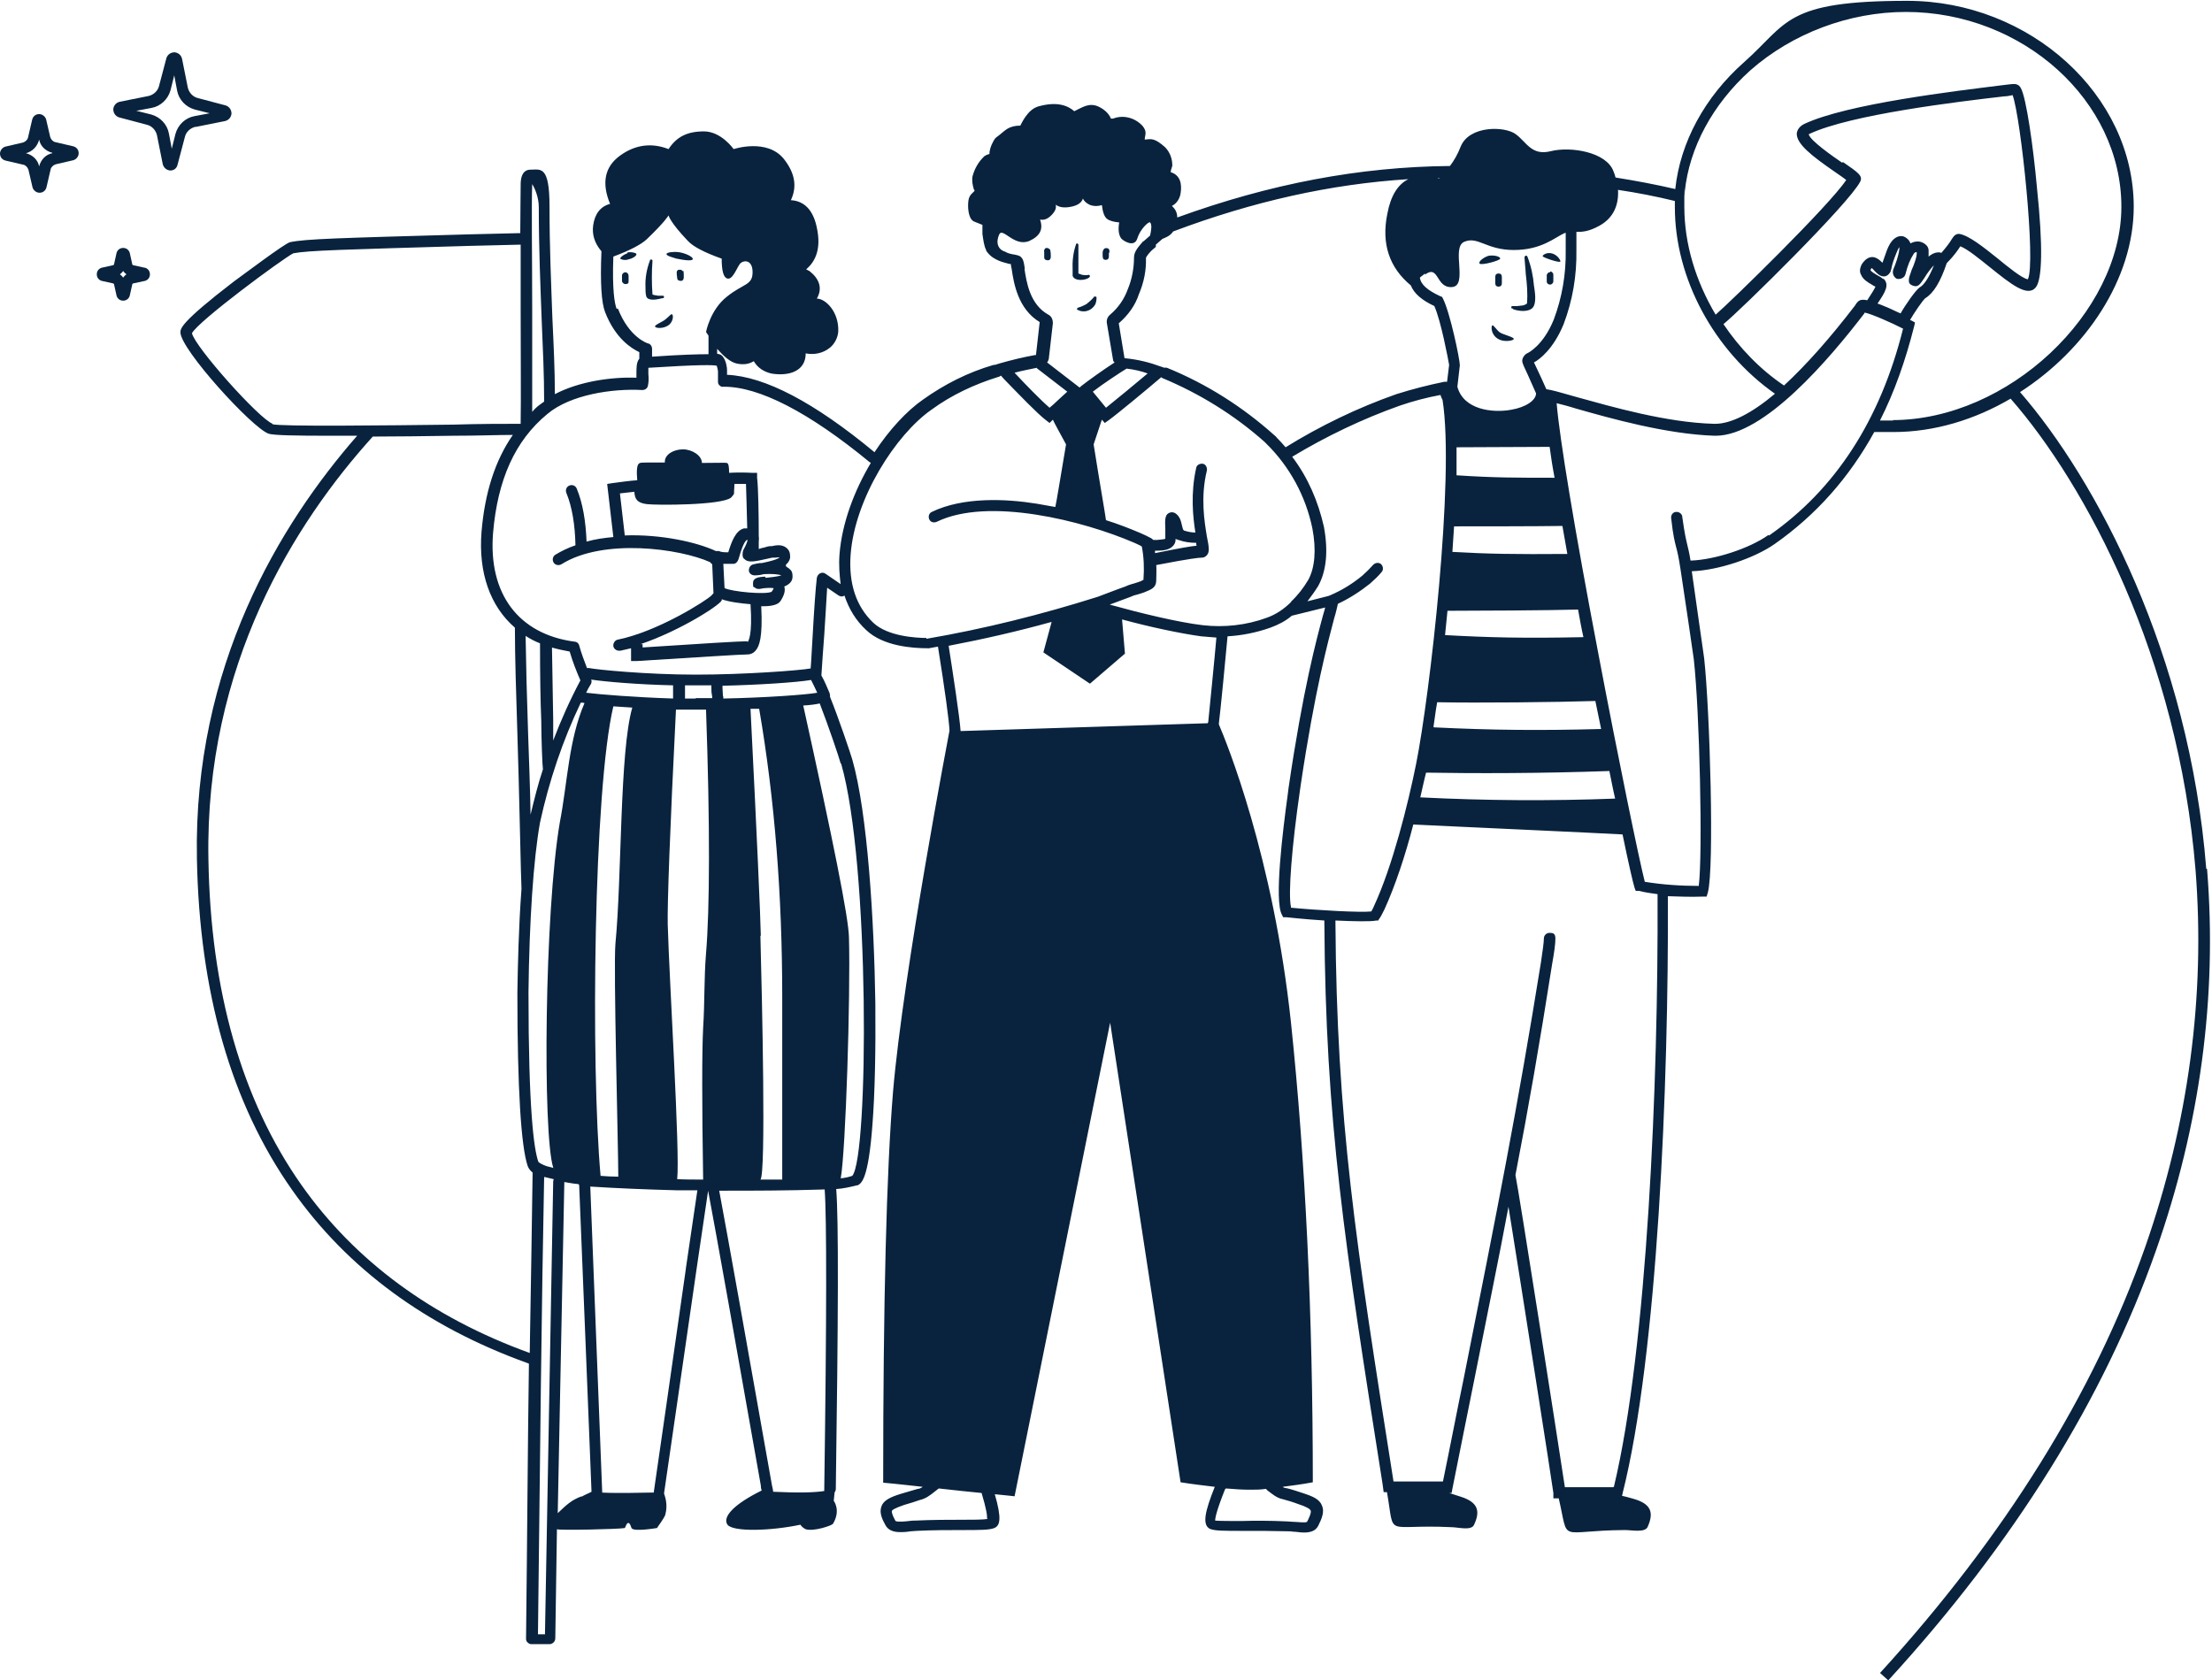 <?xml version="1.0" encoding="utf-8"?>
<svg xmlns="http://www.w3.org/2000/svg" version="1.1" viewBox="0 0 537 408">
  <defs>
    <style>
      .cls-1 {
        fill: none;
      }

      .cls-2 {
        clip-path: url(#clippath);
      }

      .cls-3 {
        fill: #09233e;
      }
    </style>
    <clipPath id="clippath">
      <rect class="cls-1" height="408" width="536.6" y="0"/>
    </clipPath>
  </defs>
  
  <g>
    <g id="Ebene_1">
      <g class="cls-2">
        <g>
          <path class="cls-3" d="M535.6,210.9c-4.1-52-26.7-94.4-45.2-115.7,16-10.3,27.6-27.5,27.6-45,0-27.1-25.2-50-55-50s-28.9,5.4-39.6,14.9c-9.6,8.5-15.5,19.5-16.7,30.8-4.7-1.1-9.5-2-14.5-2.8-.1-.5-.3-1-.5-1.5-1.7-4.7-10.4-6.1-15.2-4.9-4.7,1.2-5.9-2.2-8.5-4.1-2.6-2-11.3-2.2-13.4,3-.7,1.8-1.6,3.4-2.6,4.7-21.9.2-43.6,4.3-66.2,12.5,0-1.6-.9-2.4-1.3-2.8,1.2-.6,1.9-1.8,2.1-3,.4-2.4-.1-4.5-2.4-5.2,0-.5.4-1.4.4-1.6,0-1.7-.6-3.3-1.8-4.5-2.5-2.2-3.3-2-4.9-1.8,0-1.1.7-1.8-.5-3.3-1.8-2-4.7-2.8-7.2-1.8h-.5c-.5-1.3-1.8-2.4-3.2-3-2.2-.9-3.8.3-5.7,1.2-1.6-1.4-4.2-2.4-8.6-1.2-2.8.7-4.3,4.4-4.5,4.7-1.2,0-2.2.2-3.2.8-.8.5-1.6,1.3-2.3,1.8-.5.3-.8.7-1.1,1.3-.5.9-.9,2-.9,3-.5.1-.9.3-1.2.5-1.4,1.3-2.4,3-2.9,4.9-.2,1,0,2.1.3,3.1,0,.1.2.3.2.4-.3.5-1.3.9-1.5,2.4-.2,1.4-.1,4.2,1.2,5,.6.3,1.8.7,2.2.9,0,.7,0,1.5,0,2.2.2,1.4.4,3,.9,3.9,0,0,0,.2.1.3,1,1.4,2.1,1.9,3,2.3.9.4,2,.6,2.6.8.1,0,.2,0,.3,0,0,.3.1.8.2,1.2.5,3.4,1.5,9.7,6.8,12.9l-.9,8h-.2c-2.8.5-5.7,1.2-8.5,2l-1.3.4h-.3c-6.2,1.8-11.9,4.7-17.1,8.4-3.9,2.7-8.2,7.3-11.8,12.8-14.6-12.1-26.6-18.4-35.8-18.8v-1.2c0-.5-.2-2.3-1.1-3.3,0,0,0-.1-.1-.1-.2-.2-.4-.4-1.2-.5v-1.2c1.5,1.7,3.2,3.3,4.9,3.6,1.6.3,2.8.1,4-.6.9,1.6,2.5,2.6,4.3,3,4.3.7,8.3-.6,8.3-4.9,2,.4,4.2,0,5.9-1.4,1.1-.9,1.9-2.4,2-3.9.2-4.8-3.1-8-5.2-8,1.5-2.6.5-4.9-1.8-6.7-.3-.1-.5-.3-.8-.4,2.6-2.2,3.5-5.4,2.7-9.6-.8-4.6-3-7-6.4-7.2,1.6-3.4.9-6.7-1.7-10-4.1-5.1-12.2-2.4-12.2-2.4,0,0-3-4.3-7.2-4.3s-6.7,1.4-8.6,4.3c-4.1-1.6-8.1-1.1-11.8,1.6-3.7,2.7-4.5,6.6-2.4,11.7-2.3.6-3.7,2.4-4.1,5.2-.3,2.2.3,4.3,2,6.3v.2c-.3,7.5,0,12.3.9,14.6,2.5,6.4,6.4,8.8,8.3,9.7v1.6c-.7.8-.7,2.2-.7,3.6v1c-6.1-.2-13.9.9-19.8,4,0-5.9-.3-12-.6-18.4-.3-8.5-.7-17.1-.7-27.2s-2.2-8.9-4.7-8.9c-.7,0-2.2.3-2.3,3.3,0,2.7-.1,7-.1,12.1l-12.5.3c-31.9.9-39.6,1.1-43.4,1.9-1.3.3-11.6,8.1-13.7,9.6-12.9,9.9-12.9,11.4-12.9,12.3,0,4.1,17.4,23.2,21.4,24.6,1.2.4,6.5.5,14.9.5s4.2,0,6.6,0c-18.7,21.4-39.8,55.9-38.9,102.7.6,32.4,8.3,59.4,23.1,80.4,13.4,19.1,32.6,33.2,57,42l.5.2c-.3,20.7-.4,41.6-.7,66.8,0,.3.1.7.4.9.3.3.6.4.9.4h4.4c.7,0,1.4-.6,1.4-1.4l.4-26.5c.5.3,15.2,0,16.5-.3.9-2.5,1.4-.5,1.6,0,.4,1,6.2,0,6.2,0,0-.1,1.7-2.3,2-3.2.7-2.6-.1-4.5-.3-5.2,1.5-10.2,5.1-35.2,7.9-54.5l2.8-19c2.2,11.7,6.7,37,12.8,71.6,0,.5.1.9.2,1.2-6.7,3.3-9.6,6.4-8.3,8.3,1.4,1.8,10.6,1.5,17.7,0,.4.6.9.9,1.3,1.1,2,.6,6.3-.9,6.6-1.3,2-3.3.2-5.6.2-5.6,0,0,.1-1,.2-2,.1-.2.3-.5.3-.8.6-41.6.7-65.5.1-72.9,1.7-.1,3.4-.5,5-.9,0,0,.1,0,.2,0,.9-.5,2.6-1.3,3.6-14.8.6-7.7.8-18.2.7-29.4-.3-20.2-1.9-46.3-5.6-59.2-.5-1.7-3.3-10-5.4-15.2,0-.3,0-.6-.1-.9-.6-1.4-1.2-2.9-2-4.3.2-2.7.4-6.4.7-9.9.3-4.2.5-8.5.7-11.4l2.8,1.9c.5.3,1,.3,1.4,0,1.1,3.3,2.8,6.1,5.3,8.4,4.1,3.9,11.2,4.4,15,4.4h.2c.7-.1,1.5-.3,2.2-.4,1.7,10.6,2.7,18,2.8,20.4,0,0-11.2,58.4-13.7,87.6-1.6,19.5-2.4,51.1-2.4,95,3.5.3,6.7.7,9.6,1-.4.3-.8.5-1.2.5-.8.2-4,1.2-4.1,1.2-2.6.8-4.2,1.6-4.7,3-.6,1.5.1,3.1,1,4.7.7,1.2,2,1.6,3.5,1.6s1.8-.1,2.6-.2c.5,0,.9-.1,1.3-.1,4.1-.2,7.9-.2,10.9-.2,4.7,0,6.9,0,8.1-.5,1.4-.6,1.8-2.3.1-8.2,3.2.3,4.8.5,4.8.5l23.2-115s5.7,37.2,17.1,111.6c3.1.5,5.9.8,8.3,1.1-2.4,6-3.1,9.2-1.2,10.2,1.2.5,3.3.5,8.1.5s6.8,0,10.9.1c.3,0,.8,0,1.3.1.7,0,1.6.2,2.5.2,1.5,0,2.8-.3,3.5-1.6.9-1.8,1.6-3.5.9-5-.6-1.5-2.2-2.2-4.7-3,0,0-3.2-1.1-4.1-1.2-.2,0-.5-.1-.7-.3,2.2-.3,4.7-.6,7.3-1.1,0-41-1.8-78.2-5.3-111.6-4.3-40.4-15.7-68.2-17.5-72.4,0-.1,0-.2,0-.3.3-2.2,1.7-16.5,2.1-21.1,3.5-.2,7-.9,10.4-2.1,1.9-.7,3.7-1.6,5.2-2.9l8.1-2c-.1.5-.3,1.1-.5,1.8-1.6,5.9-4.9,18.1-8.4,42.1l-.2,1.6c-1.2,8.7-3.3,25.8-1.4,29.1l.3.6h.7c0,0,4.5.5,9.3.8v.4c.3,48.6,4.9,77.9,14.1,136.2l.3,2.2h.9-.1c2,11.4-.9,7.7,15.6,8.5,1.6,0,4.8.9,5.5-.5,1.7-3.5.9-5.6-3.2-6.9-.4-.1-1.8-.6-2.8-.9h.6l.2-1.1c1.9-9.6,3.7-18.4,5.3-26.4,3.2-16.2,6-29.6,8.3-42,3,18.6,10.6,67.1,10.9,69.5v1.3h1.4-.1c2.6,11.2-.5,7.8,16.1,7.7,1.6,0,4.9.7,5.5-.8,1.6-3.6.7-5.6-3.5-6.8-.4-.1-1.7-.5-2.7-.7v-.3c.1,0,.1-.3.1-.3,8.5-33.7,11.2-99.2,11-145h0c2.8.1,5.6.2,8.4.1h1l.3-1c1.6-5.8.5-44.2-.9-56.9-.1-.9-2.5-17.3-3-21.1,6.3-.2,15.1-3.1,20.1-6.6,10-7,18.1-16.1,24.2-27.2h4.7c9.9,0,19.7-3,28.4-8.1,18.3,20.9,40.7,62.8,44.9,114.5,2.4,30.6-1.7,61.3-12.2,91.4-12.5,35.6-34.2,70.4-64.4,103.5l2,1.8c30.5-33.3,52.4-68.5,65-104.4,10.7-30.4,14.9-61.5,12.4-92.5h.1ZM382.8,56.3c1.2,0,2.8,0,5.5-1.5,3.6-2,4.7-5.3,4.5-8.7,4.7.7,9.3,1.6,13.8,2.7v1.5c0,17.3,9.5,34.9,24.3,45.3-5.7,4.8-10.7,7.3-14.5,7.3s-.2,0-.3,0c-11.6-.3-25-4.2-33-6.4-2.9-.8-5.2-1.5-6.6-1.8l-1.1-.2c-.9-2.1-1.6-3.5-2.1-4.6-.4-.8-.7-1.5-.9-1.9,1.3-.7,4.7-3.2,7.2-9.3,2.2-5.8,3.2-11.8,3.1-18v-4.4h0ZM447.2,39.5c-2.2-1.5-7.8-5.4-8.1-6.9,0,0,0,0,.2-.1,10-4.7,36-7.8,47.2-9.1.8,0,1.5-.2,2.1-.3,2,5.5,5.7,40.7,3.7,44.7-1.3-.1-5.1-3.2-7.4-5.1-3.5-2.8-6.9-5.5-9.2-5.9-.9-.1-1.4.5-1.9,1.3-.4.7-1.2,1.8-2.5,3.3-.3-.1-.6-.2-.9-.1-.7,0-1.5.4-2.2,1,0-.5,0-1.1,0-1.5,0-.9-.7-1.6-1.7-2-.8-.3-1.8-.2-2.7.3-.3-.9-1.1-1.5-1.7-1.7-1.1-.3-2.6.2-3.7,2.6l-.3.7c-.4,1.1-.7,2-1.1,3.1-.7-.7-1.8-1.7-3.1-1.3-.9.3-1.6,1.1-2,1.8-.4.9-.5,1.7-.1,2.4.5,1.2,1.6,1.8,2.6,2.4.3.2.6.4.9.5-.2.5-1,1.8-1.8,3l-.2.3c-1.4-.3-2,0-2.4.5,0,0-.3.3-.5.7-6.2,8.1-12,14.6-17.3,19.5-5.8-3.9-10.8-9.1-14.7-14.9,4.3-3.5,30.5-29.3,33.2-34.6.7-1.4-.5-2.2-4.1-4.7h-.2ZM457.2,67.8c-.4-.4-.9-.7-1.5-1-.5-.3-1.4-.8-1.6-1.2,0-.1.1-.4.3-.5.2.1.5.5.7.7.7.7,1.4,1.4,2.4,1.3.4,0,1-.3,1.5-1.2v-.2c0,0,.1-.2.1-.2.3-1.6.7-2.6,1.3-4.1l.3-.7c.1-.3.3-.5.4-.7v.5c-.2,1.6-.8,3.3-1.5,5-.3,1.1.3,1.9.9,2.2.5.1,1.1,0,1.5-.3.3-.2.5-.5.6-.9.5-2,1.1-3.5,2-4.9.2-.3.5-.4.7-.4h0c.2.8-.7,3.3-1.2,4.3-.5,1.4-.7,2-.7,2.6s.2,1,1.1,1.3c1.2.4,1.7-.5,2.6-1.8.9-1.5,1.8-2.6,2.4-3.2-1.4,3.5-2.6,4.9-3.5,5.4-.9.6-3.5,4.3-4.6,6.3-1.2-.5-2.5-1.2-3.8-1.7-.7-.3-1.2-.5-1.8-.7,1.9-2.8,3-4.6,1.4-6.1h0ZM348,176.5c.3-1.9.5-3.9.9-6,9.5.2,29.2,0,38.4-.3.5,2.3.9,4.5,1.4,6.8-14.6.4-26.3.3-40.6-.4h0ZM390.7,187.2c.5,2.4.9,4.6,1.4,6.7-15.8.6-31.5.5-47.3-.3.5-2.1.9-4.1,1.4-6,11.7.2,27.9.2,44.6-.4ZM350.8,154.3c.2-2,.4-3.9.6-6,6.6,0,25.4-.1,31.7-.3.4,2.2.8,4.5,1.3,6.7-14.3.3-22.7.1-33.6-.5ZM352.6,133.9c.1-2,.3-4.1.4-6.1,4.5,0,20.3,0,26.3-.1.4,2.2.8,4.5,1.2,6.8-12.8.1-19.2,0-27.9-.5ZM353.6,115.4c0-2.4,0-4.7,0-6.8,5.1,0,17.1-.1,22.6-.1.3,2.3.7,4.9,1.2,7.5-9.1,0-14.8,0-23.8-.6h0ZM349.5,43.2s0,0-.1.1c-.1,0-.3,0-.4-.1h.5ZM345.9,66.7c3.5-2.6,2.6,3.3,6.6,3,4-.3-.3-9.7,3-11,3.3-1.4,5.3,2,12,2s9.9-3,12.3-4.1c.1,0,.2,0,.3-.1,0,1.4,0,2.8,0,4.2h0c.1,5.9-.9,11.6-2.9,16.9-2.6,6.4-6.3,8.1-6.3,8.1-.5.2-.9.6-1.2,1.2-.3.9-.3.9,1.2,4.1.5,1.1,1.1,2.5,2,4.5,0,1.7-2.5,3.4-6.1,4-4.5.8-11.5,0-13-5.6l.6-5.2c0-1.5-2.4-12.9-4.1-16.2l-.2-.4-.5-.2c-3-1.4-4.7-2.8-4.9-4.5.3-.3.7-.5,1.1-.9h.2ZM280.6,59.4l1.6-1.4h0c.7-.3,1.9-.7,2.6-1.8,19.4-7.3,38.2-11.5,57.1-12.7-2.6,1.3-4.3,4.1-5.1,8.4-1.5,7.3.5,13.1,5.7,17.4.8,2,2.7,3.6,5.7,5,1.6,3.5,3.4,13.1,3.6,14.3l-.5,4.1h-.7c-3.9.8-7.8,1.8-11.6,3-9.4,3.3-18.5,7.7-26.9,12.9-.7-.8-1.4-1.6-2.2-2.4h0c0-.1-.5-.5-.5-.5-7.7-6.9-16.5-12.5-26.1-16.4-.2,0-.4-.1-.6,0l-.9-.3c-2.7-1-5.5-1.7-8.5-2h-.3l-1.4-8.5c2.2-1.9,4-4.3,4.9-7.1,1.2-2.8,1.8-5.8,1.7-8.7,0-.4.9-1.4,1.4-1.9l.7-.6c.1,0,.2-.2.3-.3h0ZM278.7,90.6c-3.1,2.6-7.8,6.5-10.2,8.4-1-1.2-2.3-2.8-3.2-3.9,2.3-1.8,6.7-4.7,8.2-5.6,1.8.2,3.5.6,5.2,1.2h0ZM248.8,65.3c-.2-1.3-.3-2.1-.7-2.6-.4-.6-.9-.7-1.9-.9-.7-.1-1.6-.3-2.2-.7-.4-.1-.7-.3-1-.5-.9-.8-1.1-2-.5-3.5.8-2.3,3.6,3,7.4,1.4,2.6-1.2,3.4-2.8,2.6-5.2.9.2,1.8-.1,2.7-1,.9-.9,1.3-1.7,1.1-2.6.9.7,2.2.8,3.7.5,1.6-.3,2.6-1,2.9-2,.3.7.9,1.2,1.8,1.6.9.3,1.8.3,2.8,0,.2,1.7.6,2.8,1.2,3.3.6.5,1.7.8,3,.9-.3,1.8-.1,3.1.5,3.9.5.6,3.2,2.3,3.9,0,.7-2.3,2.8-4.2,3.1-3.9.5.5.3,1.9,0,3.2l-1.6,1.4h-.1c-1,1.2-2.2,2.4-2.2,3.9,0,2.6-.5,5.3-1.5,7.7-.9,2.5-2.4,4.6-4.3,6.2-.6.5-.9,1.2-.8,2l1.5,8.9c0,.3.2.6.4.7-2.5,1.6-6.7,4.6-8.2,5.8l-.3.3-7.9-6.1c.2-.2.3-.5.4-.8l1-8.7c0-.9-.3-1.7-1.1-2.1-4.5-2.5-5.3-7.9-5.8-11.2h0ZM251.7,89.4l7.4,5.7c-.7.6-1.5,1.4-2.3,2.1-.7.7-1.4,1.3-2,1.8-2.1-1.8-5.8-5.6-8.5-8.5,1.8-.5,3.6-.8,5.4-1.2h0ZM149.7,75c-.5-1.3-1.1-4.6-.8-12.7,4-1.5,6.7-2.9,8.1-4.2,4.5-4.3,5.3-5.8,5.3-5.8,0,0,.3,1.6,4.7,6.2,1.3,1.4,4,2.8,8.2,4.3,0,2.8.4,4.5,1.3,4.8,1.3.5,2.3-2.4,3.1-3.5.8-1,3.1-1.2,3.1,2s-2.2,2.7-6.2,5.9c-4.1,3.2-5.1,8.6-5.1,8.6,0,0,.2.3.6.9v4.5c-2.4,0-6.6.1-13.7.6v-1.9c0-.6-.4-1.2-.9-1.3-.2,0-4.7-1.5-7.4-8.5h0ZM129.2,44.7c.7,1.1,1.6,3.3,1.6,5.6,0,10.1.4,19.2.7,27.3.3,7,.6,13.6.6,19.9-.4.3-.7.5-1.1.8-.7.5-1.3,1.1-1.8,1.7,0-5.8,0-15.2,0-25.1,0-12.1-.2-24.7,0-30.2h0ZM66.2,102.9c-3.3-1.2-18.9-18.7-19.6-22,1.6-3,21.9-18,24.6-19.4,3.7-.7,12.2-.9,42.8-1.8l12.4-.3c0,4.8,0,10.2,0,15.5,0,11.5.1,22.4,0,27.5,0,.1,0,.3,0,.5-4.2,0-9.9,0-16.4.2-16.6.2-41.7.5-43.9-.1h0ZM128.6,328.5c-23.8-8.6-42.5-22.4-55.5-40.9-14.4-20.5-22-47.1-22.5-78.9-.9-47.2,21-81.8,39.9-102.7,5.8,0,12.5-.1,19.7-.2,5.9,0,10.6-.2,14.3-.2-4.3,6.2-6.8,14-7.6,23.5-.8,10,2.1,18.1,8.1,23.3,0,7.2.3,16.1.6,25.7.4,11.5.9,37.2,1,37.7-.7,9.4-.9,19-1,25.3,0,23.2.9,37.3,2.5,42,.2.6.7,1.2,1.2,1.6-.2,13.1-.4,27.9-.7,43.9h0ZM131.8,186.8c-1.2,3.6-2.1,7.3-3,11-.1-6.8-.4-13.6-.6-19.9-.3-8.6-.5-16.8-.6-23.5,1.1.7,2.2,1.3,3.5,1.8,0,7.7.1,13.9.3,18.8,0,4.3.3,11.5.4,11.7h0ZM134.3,286.6l-2,110.2h-1.7c.5-43.9.9-81.3,1.5-111h.2c.7.2,1.4.3,2.1.5v.3h0ZM134.5,283.6c-.5-.1-1.1-.3-1.6-.4-.4-.1-1.7-.6-2.2-1.1h0c-1.1-3.1-2.4-12.7-2.4-41.2.2-17.3,1.2-32.3,2.8-41.2,2.2-10.1,5.5-19.9,9.9-29.1.3,0,.6,0,.9.1-3.9,9.1-4.1,19.2-6,29-3.7,21.6-4.2,75.6-1.6,83.8h0ZM133.9,157.2c1.4.4,2.8.7,4.4,1,.7,2.4,1.6,4.7,2.6,7-2.5,4.7-4.7,9.6-6.6,14.6,0-1.5,0-3.1,0-4.9-.1-4.7-.2-10.6-.3-17.8h0ZM141.2,363.3c-2.5.9-3.8,2.2-5.8,4.1l1.6-80.4c1.2.2,2.2.4,3.4.5,0,0,.1.1.2.2.7,16.7,2.7,67,3,74.5-.5.3-1.8.8-2.4,1.2h0ZM143.5,165c3.2.5,11.2,1.2,19.9,1.4v3.2c-9.3-.3-17.9-1-21.1-1.4.3-.7.7-1.4,1.2-2.2.1-.3.2-.7,0-1ZM150.2,285.7c-1.5,0-3-.1-4.4-.2-2.4-26.8-1.7-93.7,3.1-114,1.4.1,3,.2,4.6.3-3.1,10.7-2.5,40.8-4.1,57.4-.5,5.7.7,49.6.7,56.5ZM166.5,308.1c-3.7,25.8-6.6,46.2-7.8,54.3-.3,0-.6,0-.9,0-.7,0-7.9.2-11.6,0-.3-6.9-2.2-57-2.9-74.3,6.3.4,13.3.7,20.9.9,1.6,0,3.2,0,5.1,0l-2.8,19ZM171.4,231.5c-.5,6-.3,12-.7,18-.3,6-.3,18.2,0,36.9-2.3,0-4.4,0-6.3-.1.7-6.6-1.9-47.7-2.3-61.9-.1-4.9.5-22.3,2-52.1h7.3c1,28.5.9,48.3,0,59.2h0ZM168.9,169.6h-2.6v-3.2h6.4v.5c0,1.1,0,1.2.2,2.3v.3h-4ZM200.2,362c-2.3.4-6.4.5-12.5.2,0-.2-.1-.8-.3-1.6-6.1-34.5-10.6-59.7-12.8-71.5h1.4c6.7,0,14.8,0,24.2-.3.5,6.6.5,31.2-.1,72.9v.3ZM184.7,227.2c-.1-4.9-.9-23.3-2.5-55.1.7,0,1.4,0,2.1,0,3.8,22.1,5.6,45.4,5.6,70v44.3h-5.3c1.4-1,.4-43.9,0-59.2h0ZM175.6,169.6c0-.3,0-.5-.1-.7,0-.6-.1-1.2-.1-1.8v-.6c8.7-.2,17.9-.8,21.5-1.4.5,1,1,2,1.5,3.1-2.8.5-12.7,1.2-22.7,1.4h0ZM204.2,185.4c7,24.3,6.7,95.5,2.7,100.1-.9.3-1.8.5-2.8.6,1.2-6.5,2.4-44.3,2-58.5-.1-4.9-3.9-23.7-11.1-56.3,1.8-.1,3.1-.3,4-.5,2.1,5.4,4.7,13.1,5.1,14.6h0ZM204.2,141.9l-3.8-2.6c-.4-.3-.9-.3-1.3-.1-.4.2-.7.6-.8,1.1-.3,2.4-.7,8.3-1,13.8-.2,2.8-.3,5.8-.5,8.2-2.8.5-16.1,1.5-27.9,1.5s-24-1.2-25.9-1.6h-.5c-.7-1.8-1.4-3.7-1.9-5.5-.1-.5-.6-.9-1.1-.9-13.6-1.8-21-11.6-19.8-26.4,1.1-12.9,5.3-22.4,13.2-28.9,5.6-4.7,15.8-6.2,23-5.8.7,0,1.3-.4,1.4-1.1.2-.9.2-1.8.1-2.8v-1.5c12.5-.8,15.8-.7,16.6-.5.1.3.3,1.1.3,1.4s0,0,0,.1c0,.7,0,1.4,0,2.2,0,.4,0,.7.3,1,.3.3.6.5,1,.4,8.6-.1,20.8,6.2,35.5,18.3,0,0,.2.1.3.2-4,6.7-7,14.6-7.6,22.2-.2,2.6,0,5.1.3,7.4h0ZM225.1,154.9c-2.8,0-9.6-.4-13.1-3.7-4.1-3.9-6-9.4-5.5-16.5,1-13.7,11-29.2,19.6-35.2,4.9-3.6,10.5-6.2,16.3-8,.2,0,.4-.2.6-.3l.7.8c3.5,3.6,8.2,8.5,10.2,10l.9.7.8-.8c.5,1.1,1.6,3,3.2,6-1.4,8.3-2.2,13.3-2.6,15.2-1.5-.3-3-.5-4.5-.8-7.4-1.2-17.9-1.7-25.5,2-.7.3-.9,1.2-.6,1.8.3.7,1.1.9,1.8.6,12.5-6.1,35.5-.3,48,5.1.6.3,1.2.5,1.8.9.5,2.6.6,5.3.4,7.9h0v.2c-.1,0-.3.1-.6.3-.5.2-1.2.4-1.8.6-.5.1-.9.3-1.3.4l-.7.3c-2.3.8-4.5,1.7-6.7,2.5-13.6,4.3-27.6,7.8-41.6,10.2v-.2ZM239.8,368.8c-1.1.2-3.9.2-6.6.2s-6.8,0-11,.2c-.5,0-.9,0-1.5.1-.8.1-2.8.3-3.3,0-.9-1.6-.9-2.2-.9-2.4.1-.3.7-.7,3-1.5,1.1-.3,3.3-1,3.8-1.2,1.4-.3,2.6-1.2,3.7-2.1.3-.2.6-.5.9-.7,4.2.5,7.6.8,10.4,1.1,1.2,4,1.4,5.6,1.3,6.2h.1ZM293.2,175.4v.2l-60,1.9c-.2-3.2-1.9-14.3-2.9-20.7,8.4-1.6,16.7-3.5,25-5.8-.2.8-.9,3.3-2,7.4l11.3,7.6,8.5-7.3-.7-8.3c6.6,1.8,14.1,3.4,19.2,4.1,1.2.1,2.4.2,3.7.3-.4,4.7-1.8,18.7-2,20.7h0ZM297.6,361.4c2.3.2,4.2.3,5.8.3s2.5,0,3.9-.2c.1,0,.2.2.3.3,1.2.9,2.3,1.9,3.8,2.2.5.1,2.8.8,3.8,1.2,1.9.6,2.9,1.2,3,1.6.2.5-.6,2.2-.9,2.7-.4.3-2.4,0-3.3,0-.5,0-1.1-.1-1.5-.1-4.2-.2-8-.2-11-.1-2.6,0-5.4,0-6.5-.1,0-.7.4-2.6,2.4-7.6h0ZM313.5,146.1c-1.7,1.7-3.7,3.1-6,3.9-4.9,1.8-10.3,2.4-15.5,1.8-6-.7-15.4-3-22.6-5,1.7-.6,3.4-1.3,5.1-1.9l.7-.3c.3-.1.7-.2,1.1-.3.6-.2,1.4-.4,2-.7,1.8-.7,2.4-1.3,2.4-2.8,0-1.2.1-2.4,0-3.6,8.3-1.6,10.4-1.8,11-1.8s.9-.2,1.3-.6c.7-.8.5-2,0-4.5-.6-3.6-1.6-9.6,0-16.1.1-.7-.3-1.5-1-1.6-.7-.1-1.5.3-1.6,1-1.4,6.2-.8,11.9-.2,15.7-.9,0-1.9-.2-2.8-.5-.3-.3-.3-.7-.5-1.4-.2-.9-.5-2.1-1.6-2.8-.5-.3-1.1-.3-1.6,0-.9.5-.9,1.7-.8,3.8,0,.7,0,1.9,0,2.4-.3.2-1.4.2-2,.3h-.9c0,0-.5-.4-.5-.4-.9-.5-1.8-.9-2.7-1.3-2.6-1.1-5.4-2.2-8.3-3.1-.3-2.2-1.4-8.3-3-18.4l2-6,.7.8,1-.7c2.2-1.6,9.3-7.5,12.7-10.4.1,0,.2.2.3.2,9.1,3.8,17.5,9,24.8,15.5l.4.4c5.7,5.6,9.6,12.8,11.2,20.6,1,5.2.6,9.6-1,12.5-1.2,2-2.5,3.7-4.2,5.3h0ZM280.4,133.7h.5c1.6,0,3.4-.2,4.2-1.6.2-.3.3-.7.3-1.3,0,0,.1.1.3.2h.2c0,.1.2.1.2.1,1.4.5,2.8.7,4.3.7,0,.3,0,.5.1.7-1.3.1-4.1.6-10.1,1.8,0-.2,0-.5,0-.7h0ZM313.4,220.2c-.7-3.2.2-14.6,2.2-28.4l.2-1.4c3.4-22.8,6.6-34.6,8.1-40.3.5-1.6.7-2.7.9-3.5,2.8-1.3,5.4-3,7.8-4.9,1-.9,2-1.8,2.8-2.8.5-.5.4-1.4-.1-1.9-.5-.5-1.4-.4-1.9.1-.8.9-1.7,1.8-2.6,2.6-2.4,2-5,3.6-7.8,4.8l-.5.2-5.1,1.3c.9-1.2,1.8-2.4,2.6-3.7,2-3.6,2.5-8.5,1.4-14.4-1.4-6.2-3.9-12-7.7-17,8.3-5,17.1-9.2,26.1-12.4,3.2-1.1,6.6-2,9.9-2.6.1.4.3.8.5,1.2,3,18.8-3.1,71.8-6.4,88.3-2,10-5.8,25-10.2,34.5-.2.5-.4.9-.7,1.4-2.6.3-13.3-.3-19.4-.9h-.1ZM391.7,361.1h-11.8c-1.5-10-11.2-72.1-12-75.8,3.2-16.5,5.9-32.1,8.9-51.2.5-2.8.8-4.9.8-6.2s-.6-1.4-1.4-1.4-1.4.6-1.4,1.4-.3,3.1-.7,5.7c-5.8,36-10.4,59-18.7,100.8-1.6,7.7-3.2,16.1-5.1,25.3h-12c-9.2-58.3-13.8-87.4-14.1-135.9v-.3c4.4.2,8.7.3,9.9,0h.5c0-.1.3-.5.3-.5.5-.7.8-1.5,1.2-2.2,2.6-5.7,5.1-13.2,7-20.6,12.7.6,43.6,2,50.8,2.4,1.4,6.8,2.5,11.6,2.9,12.9l.3.8h.8c1.5.4,3,.6,4.5.8v.4c.2,45.3-2.5,109.7-10.6,143.5h-.1ZM429.3,129.9c-4.6,3.3-13.1,6-18.7,6.2h-.2c-.3-2-.6-3-.8-3.9-.3-1.3-.6-2.4-1.2-6.7,0-.7-.8-1.3-1.5-1.2-.7,0-1.3.7-1.2,1.5.5,4.5.9,5.8,1.2,7,.3,1.1.6,2.3,1.1,5.6.9,5.8,3.1,20.9,3.2,21.7,1.4,12.5,2.2,47.2,1.2,55-4.4,0-8.8-.3-13.1-1-1.4-5.5-6.4-29.7-11.2-55-5.9-30.8-9.5-52.8-10.2-61.2,1.2.3,2.8.7,4.7,1.3,8.1,2.3,21.8,6.2,33.6,6.6h.3c11.8,0,27.6-18.6,36.1-29.7,0,0,0-.1.1-.2,1.6.3,6.6,2.5,9.3,3.9-5.5,22.1-16.4,39-32.5,50.2h-.1ZM459.7,102.1h-3.3c3.5-6.9,6.2-14.6,8.3-22.9l.2-.9-.9-.5c0,0-.1,0-.3-.1.9-1.6,3-4.7,3.7-5.3,2-1.2,3.7-4,5.2-8.5,1.8-1.8,2.8-3.3,3.3-4.1,1.8.7,4.7,3.1,7.2,5.1,5.1,4.1,9.1,7.3,11.1,4.9,1.6-1.9,1.8-10,.3-24.3-.9-10-2.6-21.8-3.9-24.1-.5-1-1.4-1-1.7-1-.8,0-1.8.2-2.9.3-11.2,1.4-37.6,4.5-48,9.4-1.4.7-1.7,1.7-1.8,2.2-.2,2.6,3.7,5.6,9.2,9.4,1,.7,2.2,1.5,2.8,2-4.1,6.2-28.1,29.6-31.7,32.7-4.8-8.1-7.6-17.1-7.6-26.2s0-1.8.1-2.8v-.8c1.1-10.8,6.8-21.3,15.9-29.5,10.2-9,24-14.2,37.8-14.2,28.4,0,52.3,21.6,52.3,47.3s-27.5,51.8-55.6,51.8h0Z"/>
          <path class="cls-3" d="M17.7,35.5l-4.3-1c-.5-.1-1-.6-1.2-1.2l-1-4.3c-.2-.7-.9-1.3-1.7-1.3s-1.5.5-1.7,1.4l-1,4.3c-.1.5-.6,1-1.2,1.2l-4.3,1c-.7.2-1.3.9-1.3,1.7s.5,1.5,1.4,1.7l4.3,1c.5.1,1,.6,1.2,1.2l1,4.3c.2.7.9,1.3,1.7,1.3s1.5-.5,1.7-1.4l1-4.3c.1-.5.6-1,1.2-1.2l4.3-1c.7-.2,1.3-.9,1.3-1.7s-.5-1.5-1.4-1.7ZM12.7,37.2c-1.6.3-2.8,1.6-3.2,3.2h0c0,.1,0,0,0,0-.3-1.6-1.6-2.8-3.2-3.2h-.1.1c1.6-.4,2.8-1.7,3.2-3.3h0c0-.1,0,0,0,0,.3,1.6,1.6,2.8,3.2,3.2h.1-.1Z"/>
          <path class="cls-3" d="M47.6,30.8l7-1.4c.9-.2,1.5-.9,1.6-1.8,0-.9-.5-1.7-1.4-2l-6.8-1.8c-1.2-.3-2.1-1.3-2.4-2.5l-1.4-7c-.2-.9-.9-1.5-1.8-1.6-.9,0-1.7.5-2,1.4l-1.8,6.8c-.3,1.2-1.3,2.1-2.5,2.4l-7,1.4c-.9.2-1.5.9-1.6,1.8,0,.9.5,1.7,1.4,2l6.8,1.8c1.2.3,2.1,1.3,2.4,2.5l1.4,7c.2.9.9,1.5,1.8,1.6h0c.9,0,1.6-.5,1.8-1.4l1.8-6.8c.3-1.2,1.3-2.1,2.5-2.4h0ZM42.6,32.5l-.9,3.6-.7-3.7c-.4-2.2-2.1-4-4.3-4.6l-3.6-.9,3.7-.7c2.2-.4,4-2.1,4.6-4.3l.9-3.6.7,3.7c.4,2.2,2.1,4,4.3,4.6l3.6.9-3.7.7c-2.2.4-4,2.1-4.6,4.3h0Z"/>
          <path class="cls-3" d="M35.1,65l-2.7-.6c-.2,0-.3-.2-.3-.3l-.6-2.7c-.2-.7-.8-1.2-1.6-1.2s-1.4.5-1.6,1.2l-.6,2.7c0,.2-.2.3-.3.3l-2.7.6c-.7.2-1.2.8-1.2,1.6s.5,1.4,1.2,1.6l2.7.6c.2,0,.3.2.3.3l.6,2.7c.2.7.8,1.2,1.6,1.2s1.4-.5,1.6-1.2l.6-2.7c0-.2.2-.3.3-.3l2.8-.6c.7-.2,1.2-.8,1.2-1.6s-.5-1.4-1.2-1.6h0ZM29.9,67.4c-.2-.3-.5-.6-.8-.8.3-.2.6-.5.8-.8.2.3.5.6.8.8-.3.2-.6.5-.8.8Z"/>
          <path class="cls-3" d="M364.1,80.7c-.8-.6-1.5-1.8-1.8-1.7-.4.1-.4,2.8,2.1,3.6,1.3.4,3,.1,3.1-.3,0-.5-2.5-1-3.4-1.6Z"/>
          <path class="cls-3" d="M376.3,66.1c-.2,0-.4,0-.5.2-.1.1-.3.3-.3.5v1.6c0,.4.4.7.8.7s.7-.3.8-.7v-1.6c0-.2,0-.4-.2-.6-.1-.1-.3-.3-.5-.3h0Z"/>
          <path class="cls-3" d="M363,67.2v1.6c0,.5.3.8.8.8s.8-.3.8-.8v-1.6c0-.5-.3-.8-.8-.8s-.8.3-.8.8h0Z"/>
          <path class="cls-3" d="M378.8,63.5c.1-.2-.5-1.4-1.8-1.9-1.4-.5-2.5.3-2.5.6s4.1,1.7,4.3,1.3Z"/>
          <path class="cls-3" d="M364.2,62.8c0-.6-1.7-.9-2.8-.7-1.1.3-2.6,1.4-2.2,1.9.4.5,4.9-.7,5-1.2h0Z"/>
          <path class="cls-3" d="M367.4,75.1c1.4.5,3.7.7,4.7-.4,1-1.2.5-4,.3-5.3-.2-2.4-.7-4.8-1.6-7.1,0-.1-.2-.3-.4-.2-.1,0-.3.2-.3.3,0,.6.3,3.5.3,4.1.3,2.4.5,4.8.3,7.2-.4.3-.9.5-1.4.5-1.8.3-2.3-.1-2.4.3v.3c0,0,.1.1.2.1h.1Z"/>
          <path class="cls-3" d="M260.4,67c.7,1.8,4.9.7,4.1-.2-.1-.1-.3-.1-.5,0-.3,0-.5,0-.7,0-.5,0-1-.2-1.5-.4v-7c0-.1-.2-.3-.3-.3s-.3.1-.3.3c-.7,2-.9,4.2-.8,6.3v1.4h0Z"/>
          <path class="cls-3" d="M255.1,62.4c0-.5,0-1-.1-1.5,0-.4-.5-.7-.9-.7-.2,0-.4.1-.5.3-.1.2-.2.4-.1.6,0,.3,0,.7,0,1.4,0,.5.4.7.9.7s.7-.4.7-.9Z"/>
          <path class="cls-3" d="M268.4,63.1c.5,0,.8-.3.8-.8v-.8c.2-.3.2-.7,0-1-.2-.3-.7-.3-1-.2-.7.5-.5,1.4-.5,2s.3.8.8.8h0Z"/>
          <path class="cls-3" d="M261.8,74.7c-.4,0-.5.6,0,.6.5.3,1,.3,1.5.3,1.1-.1,2-.7,2.6-1.7.2-.5.3-1,.3-1.6,0-.1,0-.3-.3-.3s-.3,0-.4.2c-.5.6-1.1,1.1-1.7,1.6-.7.4-1.4.7-2.1.9h0Z"/>
          <path class="cls-3" d="M190.8,137.1c.9-.8,1.1-1.6,1-2.2,0-1-.5-1.6-.9-1.9-1.1-.9-2.6-.6-3.5-.4h-.3c-.4,0-.9.1-1.8.4-.3,0-.7.2-1.1.3v-1.7c0-.5.1-.9,0-1.4,0-4.8-.1-11.8-.4-14.2v-1.2h-1.3c-1.8-.1-3.7-.1-5.5,0,0-1.4-.1-2.2-.5-2.4-.3-.1-2.9,0-6.1,0,0-1.8-2.4-3.3-4.6-3.3s-4.4,1.2-4.4,3h0v.2c-1.4,0-2.8,0-3.8,0h-.3c-1.1,0-1.9,0-2.1.2-.6.3-.7,1.8-.5,4.1-1.6.1-4.6.5-6,.7l-1.3.2,1.5,12.9c-2.2.2-4.4.5-6.5,1.1-.2-4.9-.9-9.3-2.4-12.9-.3-.7-1.1-1-1.8-.7-.7.3-1,1.1-.7,1.8,1.4,3.4,2.1,7.8,2.2,12.7-1.8.6-3.4,1.4-4.9,2.3-.6.4-.8,1.2-.4,1.9.4.6,1.2.8,1.9.4,10.2-6.4,28.8-3.8,36.1-.5.1.2.3.3.5.5l.3,6.8v.3c-.2.1-.3.3-.5.5-1.2,1.2-12.9,8.7-22.7,10.7-.7.1-1.2.9-1.1,1.6.1.6.7,1.1,1.4,1.1s.2,0,.3,0c.8-.2,1.7-.4,2.6-.6v3.1h1.4c16.1-1,25.2-1.6,26.9-1.6.7,0,1.4-.3,1.9-.9.9-1,1.8-3.1,1.4-10.8h.5c2.4,0,3.7-.5,4.2-1.3.9-1.4,1.2-2.5.9-3.5,1.2-.5,2-1.2,2-2.4s-.3-1.5-.9-2c-.2-.1-.4-.3-.7-.5h0ZM151.7,130.2l-1.2-10.4c1.1-.1,2.4-.3,3.5-.4.1,1.8.7,2.7,3,3,2.4.3,18.3.3,20.5-1.6.3-.3.5-.6.7-.9v-.2c0,0,0-.2,0-.2,0-.6.1-1.3.1-2h2.8c.1,2.5.2,7,.3,10.8-.3,0-.6,0-.8,0-2,.5-3,3.2-3.8,5.8-.8,0-1.6,0-2.3-.3h-.7c-4.7-2.2-13.4-4.1-22.1-3.8h0ZM181.4,155.7c-1.8,0-10.2.5-25.4,1.5v-.8h-.5c9.2-3.1,18.9-9.2,19.7-10.6v-.3c2,.7,4.7,1,7,1.2.5,7.6-.5,8.9-.7,9.2h0ZM185.7,140c-1.6.1-2.9.3-2.9,1.6s.2.8.5,1.1c.3.3.7.3,1.1.3,1.3-.3,2.8-.3,3.4-.2,0,.1-.1.4-.5.9-1.6.7-9.4,0-11.4-.9l-.3-5.9h2.4c.1,0,.3,0,.5-.1.5-.3.7-.7.9-1.4,1.1-3.9,1.8-4.3,2-4.3h.1c-.1.5-.4,1.2-.6,1.6-.3.5-.5.9-.6,1.4v.2c-.1.6,0,1.2.5,1.5.9.9,2.6.5,5.3-.1.5-.1,1.2-.3,1.4-.3s.4,0,.7,0c.2,0,.7-.1,1.1-.1-.5.5-2.3,1-4.3,1.4-.9,0-1.6.2-2,.3-.7.1-1.2.7-1.2,1.5,0,.7.7,1.2,1.4,1.2s1.6-.1,2.2-.3c1.9-.1,3.5,0,4.3.3-.9.3-2.9.5-3.8.6h0Z"/>
          <path class="cls-3" d="M160.9,72.4c.2,0,.3-.1.3-.3s-.1-.3-.3-.3h-1.2c-.3-.1-.9-.1-1.3-.3-.2-2.7-.2-5.5,0-8.2,0-.1-.1-.3-.3-.3-.1,0-.3,0-.3.2-.8,2.1-1.2,4.3-1.1,6.5,0,.7,0,1.6.2,2.3.5,1.2,2.7.7,3.9.4h0ZM152.3,61.5c-.9.3-2.1,1.2-1.6,1.4.7.3,1.4.3,2.1,0,.7-.1,1.8-.8,1.7-1.2,0-.3-1.3-.6-2.2-.4h0ZM164.3,62.8c6.6,1.4,3.5-1.2.3-1.6-.8-.1-2.8,0-2.8.5s2,.9,2.4,1.1h0ZM165.8,65.9c-.1-.2-.3-.3-.5-.4-.2,0-.4,0-.6,0-.5.3-.5.5-.3,2,0,.5.4.7.9.7s.7-.4.7-.9,0-1.1-.1-1.6h0ZM152.6,67c0-.5-.3-.8-.7-.9-.5,0-.8.3-.9.7v1.4c0,.3.2.5.5.7.3.1.5.1.8,0,.3-.1.3-.4.3-.7v-1.2ZM159,79.2c0,.6,2.4.7,3.6-.5.9-.9.9-2.3.5-2.4-.3,0-.1,0-1.5,1.2-.8.7-2.6,1.3-2.6,1.8h0Z"/>
        </g>
      </g>
    </g>
  </g>
</svg>